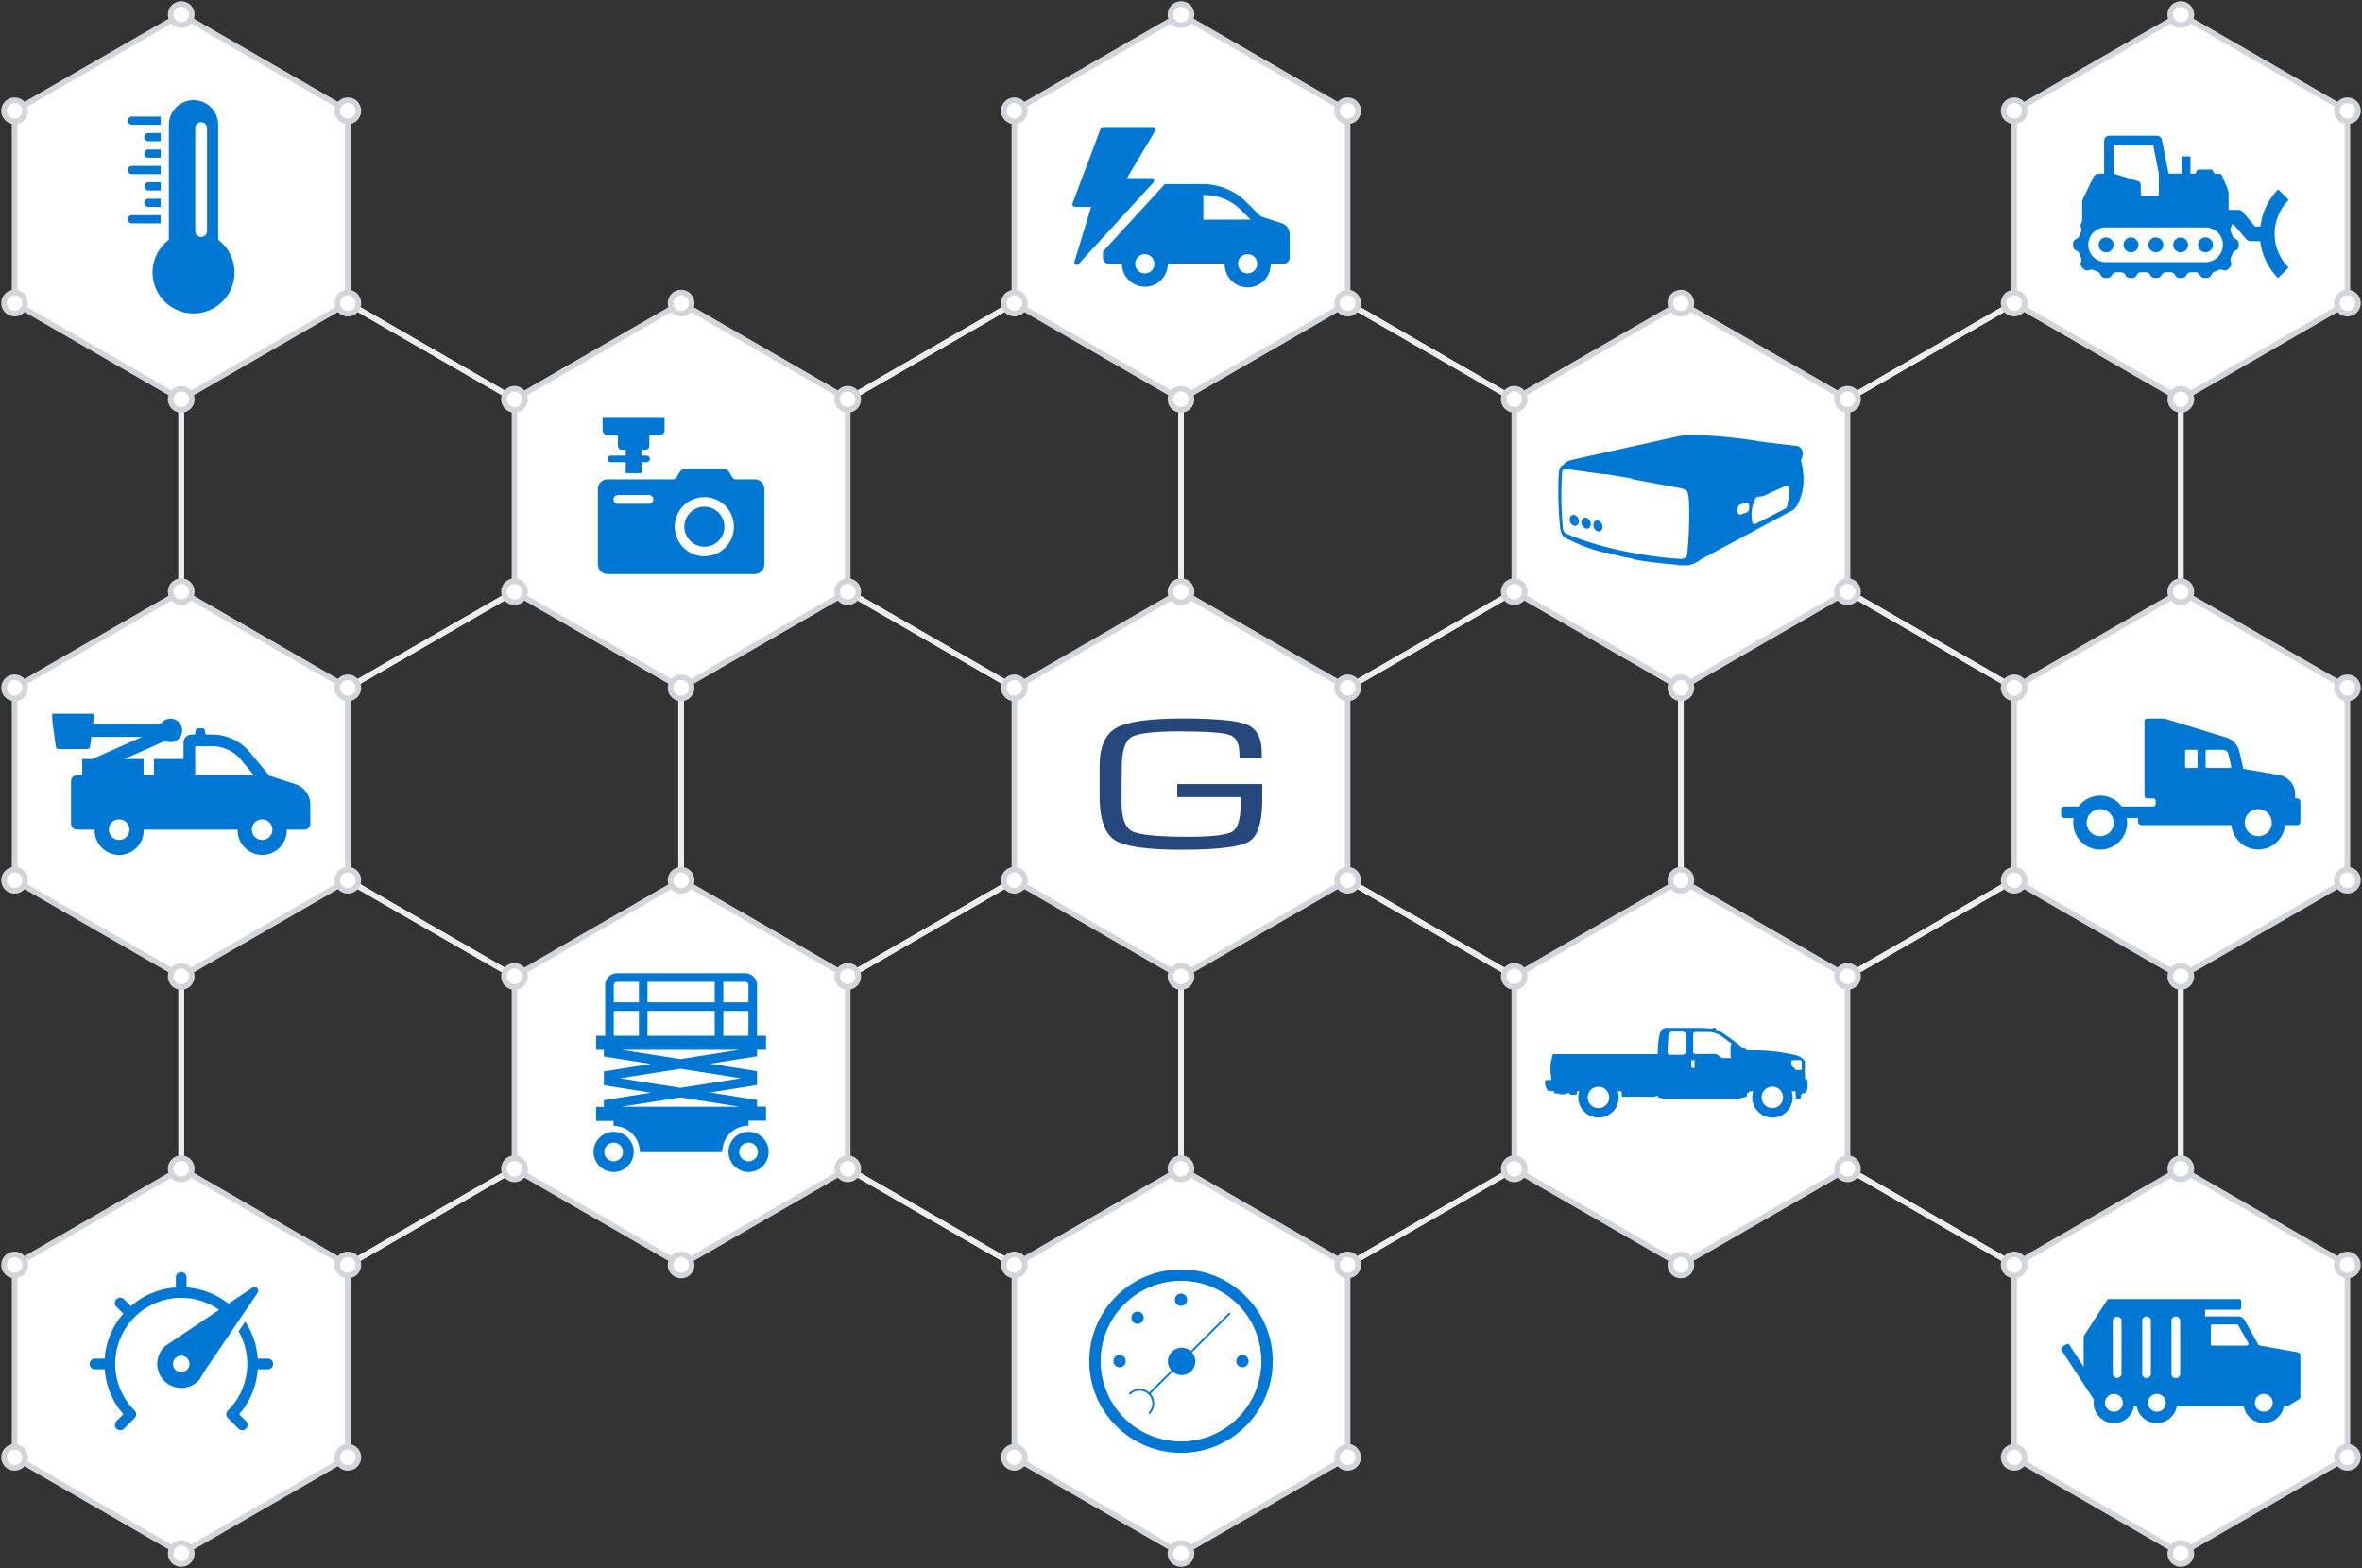 <svg id="Layer_1" data-name="Layer 1" xmlns="http://www.w3.org/2000/svg" viewBox="0 0 1268 842">
  <rect x="0" y="0" width="1268" height="842" fill="#333333" stroke="none"/>
  <g>
    <g>
      <line x1="634" y1="627.58" x2="634" y2="524.29" fill="none" stroke="#ebedf0" stroke-miterlimit="10" stroke-width="3"/>
      <line x1="455.09" y1="524.29" x2="544.55" y2="472.65" fill="none" stroke="#ebedf0" stroke-miterlimit="10" stroke-width="3"/>
      <line x1="544.55" y1="369.35" x2="455.09" y2="317.71" fill="none" stroke="#ebedf0" stroke-miterlimit="10" stroke-width="3"/>
      <line x1="634" y1="214.42" x2="634" y2="317.71" fill="none" stroke="#ebedf0" stroke-miterlimit="10" stroke-width="3"/>
      <line x1="723.45" y1="369.35" x2="812.91" y2="317.71" fill="none" stroke="#ebedf0" stroke-miterlimit="10" stroke-width="3"/>
      <line x1="812.91" y1="524.29" x2="723.45" y2="472.65" fill="none" stroke="#ebedf0" stroke-miterlimit="10" stroke-width="3"/>
      <line x1="365.64" y1="472.65" x2="365.64" y2="369.35" fill="none" stroke="#ebedf0" stroke-miterlimit="10" stroke-width="3"/>
      <line x1="186.73" y1="369.35" x2="276.19" y2="317.71" fill="none" stroke="#ebedf0" stroke-miterlimit="10" stroke-width="3"/>
      <line x1="276.19" y1="214.42" x2="186.73" y2="162.77" fill="none" stroke="#ebedf0" stroke-miterlimit="10" stroke-width="3"/>
      <line x1="455.09" y1="214.42" x2="544.55" y2="162.77" fill="none" stroke="#ebedf0" stroke-miterlimit="10" stroke-width="3"/>
      <line x1="544.55" y1="369.35" x2="455.09" y2="317.71" fill="none" stroke="#ebedf0" stroke-miterlimit="10" stroke-width="3"/>
      <line x1="634" y1="317.71" x2="634" y2="214.42" fill="none" stroke="#ebedf0" stroke-miterlimit="10" stroke-width="3"/>
      <line x1="455.09" y1="214.42" x2="544.55" y2="162.77" fill="none" stroke="#ebedf0" stroke-miterlimit="10" stroke-width="3"/>
      <line x1="812.91" y1="214.42" x2="723.45" y2="162.77" fill="none" stroke="#ebedf0" stroke-miterlimit="10" stroke-width="3"/>
      <line x1="902.36" y1="472.65" x2="902.36" y2="369.35" fill="none" stroke="#ebedf0" stroke-miterlimit="10" stroke-width="3"/>
      <line x1="723.45" y1="369.35" x2="812.91" y2="317.71" fill="none" stroke="#ebedf0" stroke-miterlimit="10" stroke-width="3"/>
      <line x1="812.91" y1="214.42" x2="723.45" y2="162.77" fill="none" stroke="#ebedf0" stroke-miterlimit="10" stroke-width="3"/>
      <line x1="991.81" y1="214.42" x2="1081.27" y2="162.77" fill="none" stroke="#ebedf0" stroke-miterlimit="10" stroke-width="3"/>
      <line x1="1081.27" y1="369.35" x2="991.81" y2="317.71" fill="none" stroke="#ebedf0" stroke-miterlimit="10" stroke-width="3"/>
      <line x1="97.28" y1="627.58" x2="97.28" y2="524.29" fill="none" stroke="#ebedf0" stroke-miterlimit="10" stroke-width="3"/>
      <line x1="97.28" y1="214.42" x2="97.28" y2="317.71" fill="none" stroke="#ebedf0" stroke-miterlimit="10" stroke-width="3"/>
      <line x1="186.73" y1="369.35" x2="276.19" y2="317.71" fill="none" stroke="#ebedf0" stroke-miterlimit="10" stroke-width="3"/>
      <line x1="276.19" y1="524.29" x2="186.73" y2="472.65" fill="none" stroke="#ebedf0" stroke-miterlimit="10" stroke-width="3"/>
      <line x1="186.73" y1="679.23" x2="276.19" y2="627.58" fill="none" stroke="#ebedf0" stroke-miterlimit="10" stroke-width="3"/>
      <line x1="276.19" y1="524.29" x2="186.73" y2="472.65" fill="none" stroke="#ebedf0" stroke-miterlimit="10" stroke-width="3"/>
      <line x1="365.64" y1="369.35" x2="365.64" y2="472.65" fill="none" stroke="#ebedf0" stroke-miterlimit="10" stroke-width="3"/>
      <line x1="455.09" y1="524.29" x2="544.55" y2="472.65" fill="none" stroke="#ebedf0" stroke-miterlimit="10" stroke-width="3"/>
      <line x1="544.55" y1="679.23" x2="455.09" y2="627.58" fill="none" stroke="#ebedf0" stroke-miterlimit="10" stroke-width="3"/>
      <line x1="544.55" y1="679.23" x2="455.09" y2="627.58" fill="none" stroke="#ebedf0" stroke-miterlimit="10" stroke-width="3"/>
      <line x1="634" y1="524.29" x2="634" y2="627.58" fill="none" stroke="#ebedf0" stroke-miterlimit="10" stroke-width="3"/>
      <line x1="723.45" y1="679.23" x2="812.91" y2="627.58" fill="none" stroke="#ebedf0" stroke-miterlimit="10" stroke-width="3"/>
      <line x1="723.45" y1="679.23" x2="812.91" y2="627.58" fill="none" stroke="#ebedf0" stroke-miterlimit="10" stroke-width="3"/>
      <line x1="812.91" y1="524.29" x2="723.45" y2="472.65" fill="none" stroke="#ebedf0" stroke-miterlimit="10" stroke-width="3"/>
      <line x1="902.36" y1="369.35" x2="902.36" y2="472.65" fill="none" stroke="#ebedf0" stroke-miterlimit="10" stroke-width="3"/>
      <line x1="991.81" y1="524.29" x2="1081.27" y2="472.65" fill="none" stroke="#ebedf0" stroke-miterlimit="10" stroke-width="3"/>
      <line x1="1081.27" y1="679.23" x2="991.81" y2="627.58" fill="none" stroke="#ebedf0" stroke-miterlimit="10" stroke-width="3"/>
      <line x1="1170.72" y1="627.58" x2="1170.72" y2="524.29" fill="none" stroke="#ebedf0" stroke-miterlimit="10" stroke-width="3"/>
      <line x1="991.81" y1="524.29" x2="1081.27" y2="472.65" fill="none" stroke="#ebedf0" stroke-miterlimit="10" stroke-width="3"/>
      <line x1="1081.27" y1="369.35" x2="991.81" y2="317.71" fill="none" stroke="#ebedf0" stroke-miterlimit="10" stroke-width="3"/>
      <line x1="1170.72" y1="214.42" x2="1170.72" y2="317.71" fill="none" stroke="#ebedf0" stroke-miterlimit="10" stroke-width="3"/>
      <line x1="1170.72" y1="317.71" x2="1170.72" y2="214.42" fill="none" stroke="#ebedf0" stroke-miterlimit="10" stroke-width="3"/>
      <line x1="991.81" y1="214.42" x2="1081.27" y2="162.77" fill="none" stroke="#ebedf0" stroke-miterlimit="10" stroke-width="3"/>
      <line x1="1081.27" y1="679.23" x2="991.81" y2="627.58" fill="none" stroke="#ebedf0" stroke-miterlimit="10" stroke-width="3"/>
      <line x1="1170.72" y1="524.29" x2="1170.72" y2="627.58" fill="none" stroke="#ebedf0" stroke-miterlimit="10" stroke-width="3"/>
      <line x1="97.28" y1="317.71" x2="97.28" y2="214.42" fill="none" stroke="#ebedf0" stroke-miterlimit="10" stroke-width="3"/>
      <line x1="276.19" y1="214.42" x2="186.73" y2="162.77" fill="none" stroke="#ebedf0" stroke-miterlimit="10" stroke-width="3"/>
      <line x1="97.28" y1="524.29" x2="97.28" y2="627.58" fill="none" stroke="#ebedf0" stroke-miterlimit="10" stroke-width="3"/>
      <line x1="186.73" y1="679.23" x2="276.19" y2="627.58" fill="none" stroke="#ebedf0" stroke-miterlimit="10" stroke-width="3"/>
    </g>
    <g>
      <polygon points="544.55 369.35 544.55 472.65 634 524.29 723.45 472.65 723.45 369.35 634 317.71 544.55 369.35" fill="#fff" stroke="#d1d6dd" stroke-miterlimit="10" stroke-width="3"/>
      <g>
        <circle cx="634" cy="317.71" r="5.68" fill="#fff" stroke="#d1d6dd" stroke-miterlimit="10" stroke-width="3"/>
        <circle cx="723.45" cy="369.35" r="5.68" fill="#fff" stroke="#d1d6dd" stroke-miterlimit="10" stroke-width="3"/>
        <circle cx="544.55" cy="369.35" r="5.68" fill="#fff" stroke="#d1d6dd" stroke-miterlimit="10" stroke-width="3"/>
        <circle cx="544.55" cy="472.65" r="5.68" fill="#fff" stroke="#d1d6dd" stroke-miterlimit="10" stroke-width="3"/>
        <circle cx="634" cy="524.29" r="5.68" fill="#fff" stroke="#d1d6dd" stroke-miterlimit="10" stroke-width="3"/>
        <circle cx="723.45" cy="472.65" r="5.68" fill="#fff" stroke="#d1d6dd" stroke-miterlimit="10" stroke-width="3"/>
      </g>
    </g>
    <g>
      <polygon points="276.19 214.42 276.19 317.71 365.64 369.35 455.09 317.71 455.09 214.42 365.64 162.77 276.19 214.42" fill="#fff" stroke="#d1d6dd" stroke-miterlimit="10" stroke-width="3"/>
      <g>
        <circle cx="365.64" cy="162.77" r="5.68" fill="#fff" stroke="#d1d6dd" stroke-miterlimit="10" stroke-width="3"/>
        <circle cx="455.09" cy="214.42" r="5.68" fill="#fff" stroke="#d1d6dd" stroke-miterlimit="10" stroke-width="3"/>
        <circle cx="276.19" cy="214.42" r="5.68" fill="#fff" stroke="#d1d6dd" stroke-miterlimit="10" stroke-width="3"/>
        <circle cx="276.19" cy="317.71" r="5.68" fill="#fff" stroke="#d1d6dd" stroke-miterlimit="10" stroke-width="3"/>
        <circle cx="365.64" cy="369.35" r="5.68" fill="#fff" stroke="#d1d6dd" stroke-miterlimit="10" stroke-width="3"/>
        <circle cx="455.09" cy="317.71" r="5.68" fill="#fff" stroke="#d1d6dd" stroke-miterlimit="10" stroke-width="3"/>
      </g>
    </g>
    <g>
      <polygon points="544.55 59.48 544.55 162.77 634 214.42 723.45 162.77 723.45 59.48 634 7.83 544.55 59.48" fill="#fff" stroke="#d1d6dd" stroke-miterlimit="10" stroke-width="3"/>
      <g>
        <circle cx="634" cy="7.83" r="5.68" fill="#fff" stroke="#d1d6dd" stroke-miterlimit="10" stroke-width="3"/>
        <circle cx="723.45" cy="59.48" r="5.68" fill="#fff" stroke="#d1d6dd" stroke-miterlimit="10" stroke-width="3"/>
        <circle cx="544.55" cy="59.48" r="5.68" fill="#fff" stroke="#d1d6dd" stroke-miterlimit="10" stroke-width="3"/>
        <circle cx="544.55" cy="162.77" r="5.68" fill="#fff" stroke="#d1d6dd" stroke-miterlimit="10" stroke-width="3"/>
        <circle cx="634" cy="214.42" r="5.68" fill="#fff" stroke="#d1d6dd" stroke-miterlimit="10" stroke-width="3"/>
        <circle cx="723.45" cy="162.77" r="5.68" fill="#fff" stroke="#d1d6dd" stroke-miterlimit="10" stroke-width="3"/>
      </g>
    </g>
    <g>
      <polygon points="812.91 214.42 812.91 317.71 902.36 369.35 991.81 317.71 991.81 214.42 902.36 162.77 812.91 214.42" fill="#fff" stroke="#d1d6dd" stroke-miterlimit="10" stroke-width="3"/>
      <g>
        <circle cx="902.36" cy="162.77" r="5.68" fill="#fff" stroke="#d1d6dd" stroke-miterlimit="10" stroke-width="3"/>
        <circle cx="991.81" cy="214.42" r="5.68" fill="#fff" stroke="#d1d6dd" stroke-miterlimit="10" stroke-width="3"/>
        <circle cx="812.91" cy="214.42" r="5.68" fill="#fff" stroke="#d1d6dd" stroke-miterlimit="10" stroke-width="3"/>
        <circle cx="812.91" cy="317.71" r="5.68" fill="#fff" stroke="#d1d6dd" stroke-miterlimit="10" stroke-width="3"/>
        <circle cx="902.36" cy="369.35" r="5.68" fill="#fff" stroke="#d1d6dd" stroke-miterlimit="10" stroke-width="3"/>
        <circle cx="991.81" cy="317.71" r="5.68" fill="#fff" stroke="#d1d6dd" stroke-miterlimit="10" stroke-width="3"/>
      </g>
    </g>
    <g>
      <polygon points="7.83 369.35 7.83 472.65 97.28 524.29 186.73 472.65 186.73 369.35 97.28 317.71 7.83 369.35" fill="#fff" stroke="#d1d6dd" stroke-miterlimit="10" stroke-width="3"/>
      <g>
        <circle cx="97.28" cy="317.71" r="5.68" fill="#fff" stroke="#d1d6dd" stroke-miterlimit="10" stroke-width="3"/>
        <circle cx="186.73" cy="369.35" r="5.68" fill="#fff" stroke="#d1d6dd" stroke-miterlimit="10" stroke-width="3"/>
        <circle cx="7.83" cy="369.35" r="5.68" fill="#fff" stroke="#d1d6dd" stroke-miterlimit="10" stroke-width="3"/>
        <circle cx="7.83" cy="472.65" r="5.68" fill="#fff" stroke="#d1d6dd" stroke-miterlimit="10" stroke-width="3"/>
        <circle cx="97.28" cy="524.29" r="5.68" fill="#fff" stroke="#d1d6dd" stroke-miterlimit="10" stroke-width="3"/>
        <circle cx="186.73" cy="472.65" r="5.68" fill="#fff" stroke="#d1d6dd" stroke-miterlimit="10" stroke-width="3"/>
      </g>
    </g>
    <g>
      <polygon points="276.19 524.29 276.19 627.58 365.64 679.23 455.09 627.58 455.09 524.29 365.64 472.65 276.19 524.29" fill="#fff" stroke="#d1d6dd" stroke-miterlimit="10" stroke-width="3"/>
      <g>
        <circle cx="365.64" cy="472.65" r="5.68" fill="#fff" stroke="#d1d6dd" stroke-miterlimit="10" stroke-width="3"/>
        <circle cx="455.09" cy="524.29" r="5.68" fill="#fff" stroke="#d1d6dd" stroke-miterlimit="10" stroke-width="3"/>
        <circle cx="276.19" cy="524.29" r="5.68" fill="#fff" stroke="#d1d6dd" stroke-miterlimit="10" stroke-width="3"/>
        <circle cx="276.19" cy="627.58" r="5.68" fill="#fff" stroke="#d1d6dd" stroke-miterlimit="10" stroke-width="3"/>
        <circle cx="365.64" cy="679.23" r="5.68" fill="#fff" stroke="#d1d6dd" stroke-miterlimit="10" stroke-width="3"/>
        <circle cx="455.09" cy="627.58" r="5.68" fill="#fff" stroke="#d1d6dd" stroke-miterlimit="10" stroke-width="3"/>
      </g>
    </g>
    <g>
      <polygon points="544.55 679.23 544.55 782.52 634 834.17 723.45 782.52 723.45 679.23 634 627.58 544.55 679.23" fill="#fff" stroke="#d1d6dd" stroke-miterlimit="10" stroke-width="3"/>
      <g>
        <circle cx="634" cy="627.58" r="5.68" fill="#fff" stroke="#d1d6dd" stroke-miterlimit="10" stroke-width="3"/>
        <circle cx="723.45" cy="679.23" r="5.68" fill="#fff" stroke="#d1d6dd" stroke-miterlimit="10" stroke-width="3"/>
        <circle cx="544.55" cy="679.23" r="5.68" fill="#fff" stroke="#d1d6dd" stroke-miterlimit="10" stroke-width="3"/>
        <circle cx="544.55" cy="782.52" r="5.68" fill="#fff" stroke="#d1d6dd" stroke-miterlimit="10" stroke-width="3"/>
        <circle cx="634" cy="834.17" r="5.68" fill="#fff" stroke="#d1d6dd" stroke-miterlimit="10" stroke-width="3"/>
        <circle cx="723.45" cy="782.52" r="5.68" fill="#fff" stroke="#d1d6dd" stroke-miterlimit="10" stroke-width="3"/>
      </g>
    </g>
    <g>
      <polygon points="812.91 524.29 812.91 627.58 902.36 679.23 991.81 627.58 991.81 524.29 902.36 472.65 812.91 524.29" fill="#fff" stroke="#d1d6dd" stroke-miterlimit="10" stroke-width="3"/>
      <g>
        <circle cx="902.36" cy="472.65" r="5.68" fill="#fff" stroke="#d1d6dd" stroke-miterlimit="10" stroke-width="3"/>
        <circle cx="991.81" cy="524.29" r="5.68" fill="#fff" stroke="#d1d6dd" stroke-miterlimit="10" stroke-width="3"/>
        <circle cx="812.91" cy="524.29" r="5.68" fill="#fff" stroke="#d1d6dd" stroke-miterlimit="10" stroke-width="3"/>
        <circle cx="812.91" cy="627.58" r="5.68" fill="#fff" stroke="#d1d6dd" stroke-miterlimit="10" stroke-width="3"/>
        <circle cx="902.36" cy="679.23" r="5.68" fill="#fff" stroke="#d1d6dd" stroke-miterlimit="10" stroke-width="3"/>
        <circle cx="991.81" cy="627.58" r="5.68" fill="#fff" stroke="#d1d6dd" stroke-miterlimit="10" stroke-width="3"/>
      </g>
    </g>
    <g>
      <polygon points="1081.27 369.35 1081.27 472.65 1170.72 524.29 1260.17 472.65 1260.17 369.35 1170.72 317.71 1081.27 369.35" fill="#fff" stroke="#d1d6dd" stroke-miterlimit="10" stroke-width="3"/>
      <g>
        <circle cx="1170.72" cy="317.71" r="5.68" fill="#fff" stroke="#d1d6dd" stroke-miterlimit="10" stroke-width="3"/>
        <circle cx="1260.17" cy="369.35" r="5.68" fill="#fff" stroke="#d1d6dd" stroke-miterlimit="10" stroke-width="3"/>
        <circle cx="1081.27" cy="369.35" r="5.68" fill="#fff" stroke="#d1d6dd" stroke-miterlimit="10" stroke-width="3"/>
        <circle cx="1081.27" cy="472.65" r="5.68" fill="#fff" stroke="#d1d6dd" stroke-miterlimit="10" stroke-width="3"/>
        <circle cx="1170.72" cy="524.29" r="5.68" fill="#fff" stroke="#d1d6dd" stroke-miterlimit="10" stroke-width="3"/>
        <circle cx="1260.17" cy="472.65" r="5.68" fill="#fff" stroke="#d1d6dd" stroke-miterlimit="10" stroke-width="3"/>
      </g>
    </g>
    <g>
      <polygon points="1081.27 59.48 1081.27 162.77 1170.72 214.42 1260.17 162.77 1260.17 59.48 1170.72 7.83 1081.27 59.48" fill="#fff" stroke="#d1d6dd" stroke-miterlimit="10" stroke-width="3"/>
      <g>
        <circle cx="1170.72" cy="7.83" r="5.68" fill="#fff" stroke="#d1d6dd" stroke-miterlimit="10" stroke-width="3"/>
        <circle cx="1260.17" cy="59.48" r="5.68" fill="#fff" stroke="#d1d6dd" stroke-miterlimit="10" stroke-width="3"/>
        <circle cx="1081.27" cy="59.48" r="5.68" fill="#fff" stroke="#d1d6dd" stroke-miterlimit="10" stroke-width="3"/>
        <circle cx="1081.27" cy="162.77" r="5.68" fill="#fff" stroke="#d1d6dd" stroke-miterlimit="10" stroke-width="3"/>
        <circle cx="1170.72" cy="214.42" r="5.68" fill="#fff" stroke="#d1d6dd" stroke-miterlimit="10" stroke-width="3"/>
        <circle cx="1260.17" cy="162.77" r="5.68" fill="#fff" stroke="#d1d6dd" stroke-miterlimit="10" stroke-width="3"/>
      </g>
    </g>
    <g>
      <polygon points="1081.27 679.23 1081.27 782.52 1170.72 834.17 1260.17 782.52 1260.17 679.23 1170.72 627.58 1081.27 679.23" fill="#fff" stroke="#d1d6dd" stroke-miterlimit="10" stroke-width="3"/>
      <g>
        <circle cx="1170.72" cy="627.58" r="5.68" fill="#fff" stroke="#d1d6dd" stroke-miterlimit="10" stroke-width="3"/>
        <circle cx="1260.17" cy="679.23" r="5.68" fill="#fff" stroke="#d1d6dd" stroke-miterlimit="10" stroke-width="3"/>
        <circle cx="1081.27" cy="679.23" r="5.68" fill="#fff" stroke="#d1d6dd" stroke-miterlimit="10" stroke-width="3"/>
        <circle cx="1081.27" cy="782.52" r="5.68" fill="#fff" stroke="#d1d6dd" stroke-miterlimit="10" stroke-width="3"/>
        <circle cx="1170.72" cy="834.17" r="5.68" fill="#fff" stroke="#d1d6dd" stroke-miterlimit="10" stroke-width="3"/>
        <circle cx="1260.17" cy="782.52" r="5.68" fill="#fff" stroke="#d1d6dd" stroke-miterlimit="10" stroke-width="3"/>
      </g>
    </g>
    <g>
      <polygon points="7.83 59.48 7.83 162.77 97.28 214.42 186.73 162.77 186.73 59.48 97.28 7.83 7.83 59.48" fill="#fff" stroke="#d1d6dd" stroke-miterlimit="10" stroke-width="3"/>
      <g>
        <circle cx="97.28" cy="7.83" r="5.68" fill="#fff" stroke="#d1d6dd" stroke-miterlimit="10" stroke-width="3"/>
        <circle cx="186.73" cy="59.48" r="5.68" fill="#fff" stroke="#d1d6dd" stroke-miterlimit="10" stroke-width="3"/>
        <circle cx="7.83" cy="59.48" r="5.68" fill="#fff" stroke="#d1d6dd" stroke-miterlimit="10" stroke-width="3"/>
        <circle cx="7.83" cy="162.77" r="5.68" fill="#fff" stroke="#d1d6dd" stroke-miterlimit="10" stroke-width="3"/>
        <circle cx="97.28" cy="214.42" r="5.68" fill="#fff" stroke="#d1d6dd" stroke-miterlimit="10" stroke-width="3"/>
        <circle cx="186.73" cy="162.77" r="5.68" fill="#fff" stroke="#d1d6dd" stroke-miterlimit="10" stroke-width="3"/>
      </g>
    </g>
    <g>
      <polygon points="7.83 679.23 7.83 782.52 97.28 834.17 186.73 782.52 186.73 679.23 97.28 627.58 7.83 679.23" fill="#fff" stroke="#d1d6dd" stroke-miterlimit="10" stroke-width="3"/>
      <g>
        <circle cx="97.28" cy="627.58" r="5.68" fill="#fff" stroke="#d1d6dd" stroke-miterlimit="10" stroke-width="3"/>
        <circle cx="186.73" cy="679.23" r="5.68" fill="#fff" stroke="#d1d6dd" stroke-miterlimit="10" stroke-width="3"/>
        <circle cx="7.83" cy="679.23" r="5.68" fill="#fff" stroke="#d1d6dd" stroke-miterlimit="10" stroke-width="3"/>
        <circle cx="7.83" cy="782.52" r="5.68" fill="#fff" stroke="#d1d6dd" stroke-miterlimit="10" stroke-width="3"/>
        <circle cx="97.28" cy="834.17" r="5.68" fill="#fff" stroke="#d1d6dd" stroke-miterlimit="10" stroke-width="3"/>
        <circle cx="186.73" cy="782.52" r="5.68" fill="#fff" stroke="#d1d6dd" stroke-miterlimit="10" stroke-width="3"/>
      </g>
    </g>
    <path d="M632,421v7h34v4h0v.25h0c0,7.67-1.53,12.49-4.4,14.28s-10.82,2.79-23.41,2.79c-16.48,0-26.71-1-30.48-3s-5.6-7.19-5.6-15.69v-9.79l.12-9.15c0-8.39,1.7-13.71,5-15.79s12-3.18,25.66-3.18c14.66,0,24,.67,27.47,2s5,4.8,5,10.29v1.82h12V404c0-7.65-2.66-12.69-7.91-14.89s-16.78-3.31-34.59-3.31-29.74,1.7-35.62,5.05-8.94,10.26-8.94,20.44v16.19c0,12.13,2.72,20,8,23.52s17.34,5.26,35.82,5.26c19.56,0,31.83-1.49,36.48-4.44s6.74-9.81,7-20.86h0V421Z" fill="#25477b"/>
    <path d="M680.63,145.91a6.61,6.61,0,1,0,6.55,6.61A6.58,6.58,0,0,0,680.63,145.91Z" fill="none"/>
    <path d="M676.21,115.71a35.3,35.3,0,0,0-25-10.45h-1.13v16.89h32.45Z" fill="none"/>
    <path d="M609.87,145.91a6.61,6.61,0,1,0,6.56,6.61A6.59,6.59,0,0,0,609.87,145.91Z" fill="none"/>
    <g>
      <g>
        <path d="M122.34,757.44v0a35.36,35.36,0,0,0,5.76-42.56l3.53-5.21a40.87,40.87,0,0,1,6.75,19.85h5.21a2.88,2.88,0,1,1,0,5.75h-5.21a40.94,40.94,0,0,1-10,24.13l3.69,3.7a2.87,2.87,0,1,1-4.06,4.07l-3.7-3.7-2-2-.07-.08a2.88,2.88,0,0,1,.07-4Z" fill="#0078d3"/>
        <path d="M48.1,732.37A2.88,2.88,0,0,0,51,735.25h5.22a40.94,40.94,0,0,0,10,24.13l-3.7,3.7a2.89,2.89,0,0,0,0,4.07h0a2.89,2.89,0,0,0,4.07,0l3.7-3.7,1.94-2,.08-.08a2.87,2.87,0,0,0-.08-4l0,0a35.43,35.43,0,0,1,42.43-55.93,33.37,33.37,0,0,1,3,1.87h0L90,721.88a8.3,8.3,0,0,0-1.81,1.37l-.23.24a12.89,12.89,0,0,0,0,17.76l.23.24.24.23a12.89,12.89,0,0,0,17.76,0l.24-.23h0a7.87,7.87,0,0,0,1.35-1.79l1.69-3,28.84-42.52a2,2,0,0,0-2.77-2.77L122.67,700c-.89-.7-1.81-1.36-2.76-2a40.92,40.92,0,0,0-19.76-6.69v-5.21a2.88,2.88,0,1,0-5.75,0v5.21a40.94,40.94,0,0,0-24.13,10l-3.7-3.69a2.87,2.87,0,0,0-4.07,4.06l3.7,3.7a41,41,0,0,0-10,24.14H51A2.87,2.87,0,0,0,48.1,732.37Zm52.3,3.12a4.41,4.41,0,1,1,0-6.24A4.4,4.4,0,0,1,100.4,735.49Z" fill="#0078d3"/>
      </g>
      <path d="M1233.12,428.72h-1v-2.33a10.33,10.33,0,0,0-8.55-10.18l-19.28-3.37-2.11-9.22a10.32,10.32,0,0,0-7-7.57l-31.74-9.76a10.39,10.39,0,0,0-3-.45h-7.81a1.4,1.4,0,0,0-1.4,1.39v40.1a1.4,1.4,0,0,0,1.4,1.39h3.24a1.4,1.4,0,0,1,1.4,1.4v1.52a1.4,1.4,0,0,1-1.4,1.4H1139a14.42,14.42,0,0,0-23.13,0h-7.56a1.82,1.82,0,0,0-1.82,1.83v2.53a1.82,1.82,0,0,0,1.82,1.83h4.89a14.46,14.46,0,1,0,28.48,0h6.08v2a1.83,1.83,0,0,0,1.83,1.83h48.32a14.46,14.46,0,0,0,28.79,0h6.41a1.82,1.82,0,0,0,1.82-1.83V430.55A1.82,1.82,0,0,0,1233.12,428.72ZM1127.45,449a7.26,7.26,0,1,1,7.26-7.26A7.26,7.26,0,0,1,1127.45,449Zm52.25-37.36a.74.74,0,0,1-.73.74h-5.2a.74.74,0,0,1-.74-.74v-8.3a.74.74,0,0,1,.74-.74h5.2a.74.74,0,0,1,.73.74Zm17.33.74h-12.25a.74.74,0,0,1-.74-.74v-8.3a.74.74,0,0,1,.74-.74h8.51a3,3,0,0,1,3,2.37l1.49,6.51A.73.73,0,0,1,1197,412.34ZM1212.31,449a7.26,7.26,0,1,1,7.26-7.26A7.26,7.26,0,0,1,1212.31,449Z" fill="#0078d3"/>
      <path d="M1233.49,726.13l-20.18-3.6a1.5,1.5,0,0,1-1.07-.74l-7.31-13a3.76,3.76,0,0,0-3.29-1.92h-17.88v-3.61h18.33a1.07,1.07,0,0,0,1.07-1.07v-3.58a1.07,1.07,0,0,0-1.07-1.07h-70a1,1,0,0,0-.89.49L1119,716.81a2.16,2.16,0,0,0-.43,1.3v15.78L1111,722.25a1.29,1.29,0,0,0-1.77-.38l-2.14,1.39a1.28,1.28,0,0,0-.38,1.77l17.37,26.55a10.39,10.39,0,0,0-.13,1.68,10.92,10.92,0,0,0,8.13,10.56l0,0a10.95,10.95,0,0,0,13.54-8.76h1.43a10.93,10.93,0,0,0,21.55,0h35.92a10.93,10.93,0,0,0,21.55,0h1.66a1.47,1.47,0,0,0,.74-.2l5.62-3.43a1.77,1.77,0,0,0,.84-1.51V727.87A1.76,1.76,0,0,0,1233.49,726.13Zm-99.26-16.91a2.34,2.34,0,0,1,4.67,0V737.7a2.34,2.34,0,0,1-4.67,0Zm5,45.86a4.77,4.77,0,1,1,.36-1.82A4.77,4.77,0,0,1,1139.26,755.08ZM1150,737.7V709.22a2.33,2.33,0,1,1,4.66,0V737.7a2.33,2.33,0,0,1-4.66,0Zm12.29,17.38a4.77,4.77,0,1,1,.36-1.82A4.78,4.78,0,0,1,1162.25,755.08Zm8.1-17.38a2.33,2.33,0,0,1-4.66,0V709.22a2.33,2.33,0,1,1,4.66,0ZM1206,722.53h-18.33a.81.81,0,0,1-.81-.81V712a.81.81,0,0,1,.81-.81h13.08a1,1,0,0,1,.9.52l5.26,9.33A1,1,0,0,1,1206,722.53Zm13.71,32.55a4.77,4.77,0,1,1,.36-1.82A4.78,4.78,0,0,1,1219.72,755.08Z" fill="#0078d3"/>
      <g>
        <path d="M388.89,282.82a10.75,10.75,0,1,1-10.75-10.75A10.76,10.76,0,0,1,388.89,282.82Z" fill="#0078d3"/>
        <path d="M405.06,257.37H395a2.13,2.13,0,0,1-1.8-1l-1.71-2.82a4.23,4.23,0,0,0-3.6-2H368.44a4.23,4.23,0,0,0-3.6,2l-1.71,2.82a2.14,2.14,0,0,1-1.8,1H326.22a5.27,5.27,0,0,0-5.27,5.27V303a5.27,5.27,0,0,0,5.27,5.27h78.84a5.27,5.27,0,0,0,5.27-5.27V262.64A5.27,5.27,0,0,0,405.06,257.37Zm-56.68,13.15H331.74a2.36,2.36,0,0,1,0-4.72h16.64a2.36,2.36,0,0,1,0,4.72Zm29.76,28.17A15.88,15.88,0,1,1,394,282.82,15.89,15.89,0,0,1,378.14,298.69Z" fill="#0078d3"/>
        <path d="M326.51,233.81h5.21v5.59a2.11,2.11,0,0,0,2.11,2.11h2.08v3.14h-8.17a1.76,1.76,0,0,0,0,3.51h8.17v5.93h8.48v-5.93h2.85a1.76,1.76,0,0,0,0-3.51h-2.85v-3.14h2.07a2.1,2.1,0,0,0,2.11-2.11v-5.59h5.21a3,3,0,0,0,3-3v-6.91H323.48v6.91A3,3,0,0,0,326.51,233.81Z" fill="#0078d3"/>
      </g>
      <g>
        <path d="M619.32,68.19H592.68a2.13,2.13,0,0,0-2,1.38l-14.9,39.61a1.39,1.39,0,0,0,1.3,1.88h8.69l-9,29.52a1.29,1.29,0,0,0,2.19,1.25L619.19,98a1.4,1.4,0,0,0-1-2.34H605L620.3,69.91A1.14,1.14,0,0,0,619.32,68.19Z" fill="#0078d3"/>
        <path d="M688.1,119.87,678,116.61a5.8,5.8,0,0,1-2.31-1.43l-6.35-6.42a33.16,33.16,0,0,0-23.6-9.89H625.31l-33.22,36.19v3.37a3.19,3.19,0,0,0,3.18,3.2h7a12.33,12.33,0,1,0,24.66,0h30.54a12.34,12.34,0,1,0,24.67,0h7a3.19,3.19,0,0,0,3.18-3.2V125.68A6.1,6.1,0,0,0,688.1,119.87Zm-73.5,26.92a5.16,5.16,0,1,1,5.12-5.16A5.14,5.14,0,0,1,614.6,146.79ZM646,117.94V104.76h.88a27.55,27.55,0,0,1,19.47,8.15l5,5Zm23.79,28.85a5.16,5.16,0,1,1,5.12-5.16A5.14,5.14,0,0,1,669.8,146.79Z" fill="#0078d3"/>
      </g>
      <path d="M966.77,247.21a8.06,8.06,0,0,0,1-3.88,3.89,3.89,0,0,0-3-3.86l-18.06-2.13a262.19,262.19,0,0,0-35.2-3.73,41.73,41.73,0,0,0-12.25,1l-.26.06L843.47,247c-3.25.9-3.94,2.35-3.94,2.35-2,1.35-2.45,1.48-2.8,6a191.28,191.28,0,0,0,.81,28.17c.28,2.22,1,4.38,3.27,5.55a95.61,95.61,0,0,0,19.25,7.41,7.53,7.53,0,0,0,1.77.22,7.5,7.5,0,0,1,2.25.35,73.31,73.31,0,0,0,11.67,2.72,1.8,1.8,0,0,1,.8.32,1.51,1.51,0,0,0,.73.32,226.21,226.21,0,0,0,23,2.79.63.63,0,0,1,.4.17.63.63,0,0,0,.45.18h4.64a4.18,4.18,0,0,0,.61-.05,13.52,13.52,0,0,0,6.26-2.88l50.13-26.89c3.28-2.57,5.44-10.73,5.44-15.37C968.22,251.17,966.77,247.21,966.77,247.21Zm-61,50.31a3,3,0,0,1-3,2.56c-2.72.21-36.13-2.43-61.64-13.41-1.48-.66-2-1.64-2.16-3.49a181.42,181.42,0,0,1-.69-22.13c.07-4.08.22-6.42.29-7.43a1.9,1.9,0,0,1,1.33-1.68,2.91,2.91,0,0,1,1-.11h.13l19.75,2.82a.82.82,0,0,0,.35,0l.34-.09a.88.88,0,0,1,.36,0l13.66,2.27a.89.89,0,0,1,.49.27.91.91,0,0,0,.47.26l25.81,4.8h.06a11.66,11.66,0,0,1,2.38.91,2.89,2.89,0,0,1,1.44,1.93,42.46,42.46,0,0,1,.64,7.56A211.67,211.67,0,0,1,905.77,297.52Zm31.87-22.37-.11.05-2.79,1a1.45,1.45,0,0,1-1.79-.68,3.54,3.54,0,0,1-.33-1.62,3.39,3.39,0,0,1,1.43-3l3.1-1a1.46,1.46,0,0,1,.9,0c.44.17.93.61.93,1.77C939,273.44,939.09,274.47,937.64,275.15Zm22.82-12.42-.17.24a1,1,0,0,0-.17.68,17.49,17.49,0,0,1,.12,3.38,11.69,11.69,0,0,1-.75,3.41.37.37,0,0,0,.1.41.35.35,0,0,1,.09.44,9.36,9.36,0,0,1-.82,1.44,1,1,0,0,1-.4.35l-16.1,8.24a1.09,1.09,0,0,1-1.56-.69,18.3,18.3,0,0,1,1.84-13.3,1.1,1.1,0,0,1,.87-.58l1.79-.17a5.93,5.93,0,0,0,1.9-.5l11.7-5.35a1.1,1.1,0,0,1,1.53.76c.05.21.1.44.15.68A.78.78,0,0,1,960.46,262.73ZM847.6,280c-.05,1.59-1.18,2.62-2.54,2.3a3.51,3.51,0,0,1-2.38-3.48c0-1.59,1.18-2.62,2.54-2.3A3.52,3.52,0,0,1,847.6,280Zm6.35,1.52c-.05,1.59-1.18,2.62-2.54,2.3A3.51,3.51,0,0,1,849,280.3c0-1.6,1.18-2.62,2.54-2.3A3.52,3.52,0,0,1,854,281.48ZM860.3,283c0,1.59-1.18,2.62-2.54,2.3a3.51,3.51,0,0,1-2.38-3.48c0-1.6,1.18-2.63,2.53-2.3A3.52,3.52,0,0,1,860.3,283Z" fill="#0078d3"/>
      <g>
        <path d="M401.85,604.44v-2.69h9.4V594.2H406.4v-3.59l-25.28-4,25.28-4v-7.42l-25.28-4,25.28-4V563.7h4.85v-7.55H406.4V529a6.42,6.42,0,0,0-6.41-6.41h-68.7a6.42,6.42,0,0,0-6.41,6.41v27.17H320v7.55h4.17v3.59l25.28,4-25.28,4v7.42l25.28,4-25.28,4v3.59H320v7.55h9.4v2.69a14.08,14.08,0,0,1,14.08,14.08h44.26A14.08,14.08,0,0,1,401.85,604.44ZM388.31,527.2H400a1.79,1.79,0,0,1,1.79,1.78v9.23H388.31Zm0,15.63h13.47v13.32H388.31ZM347.59,527.2h36.1v11h-36.1Zm0,15.63h36.1v13.32h-36.1ZM329.5,529a1.79,1.79,0,0,1,1.79-1.78H343v11H329.5Zm0,13.85H343v13.32H329.5Zm4.07,20.87H397l-31.73,5ZM332.84,579l32.46-5.1,32.47,5.1-32.47,5.11Zm32.46,10.27,31.73,5H333.58Z" fill="#0078d3"/>
        <path d="M329.43,607.74a10.78,10.78,0,1,0,10.78,10.78A10.78,10.78,0,0,0,329.43,607.74Zm0,15.82a5,5,0,1,1,5-5A5,5,0,0,1,329.43,623.56Z" fill="#0078d3"/>
        <path d="M401.85,607.74a10.78,10.78,0,1,0,10.79,10.78A10.78,10.78,0,0,0,401.85,607.74Zm0,15.82a5,5,0,1,1,5-5A5,5,0,0,1,401.85,623.56Z" fill="#0078d3"/>
      </g>
      <path d="M158.65,421.11l-14.1-4.6L134.19,404a26.31,26.31,0,0,0-20.25-9.56h-3.53l-.49-2.43a1.18,1.18,0,0,0-1.15-.94h-2.52a1.18,1.18,0,0,0-1.15.94l-.49,2.43h-1.73a4.38,4.38,0,0,0-4.36,4.41v8.74H82.63v8.67H77.07v-8.67H66.78l21.89-9.76a6.29,6.29,0,1,0-2.39-9.11H50a52.8,52.8,0,0,0,.29-5.48H28a51.65,51.65,0,0,0,.53,7.45L30,401a1.41,1.41,0,0,0,1.39,1.21H46.92A1.41,1.41,0,0,0,48.31,401l.76-5.3H76.22L49.6,407.58H44.14v8.67H41.31a3.19,3.19,0,0,0-3.17,3.2v22.86a3.18,3.18,0,0,0,3.17,3.19h9.48a13.18,13.18,0,1,0,26.35,0h50.45a13.18,13.18,0,1,0,26.35,0h9.48a3.18,3.18,0,0,0,3.17-3.19v-10.2A11.55,11.55,0,0,0,158.65,421.11ZM64,451a5.51,5.51,0,1,1,5.46-5.51A5.49,5.49,0,0,1,64,451Zm49.26-34.76h-8.47V400.72h9.18A20,20,0,0,1,129.4,408l6.81,8.23ZM140.77,451a5.51,5.51,0,1,1,5.46-5.51A5.49,5.49,0,0,1,140.77,451Z" fill="#0078d3"/>
      <g>
        <path d="M117.12,128.76V67a13.23,13.23,0,0,0-26.46,0v61.74a22,22,0,1,0,26.46,0Zm-6-4.66a3.15,3.15,0,1,1-6.3,0V68.77a3.15,3.15,0,0,1,6.3,0Z" fill="#0078d3"/>
        <path d="M70.82,67H86.25v-4.4H70.82a2.2,2.2,0,1,0,0,4.4Z" fill="#0078d3"/>
        <path d="M86.25,71.43H79.64a2.2,2.2,0,0,0-2.2,2.21h0a2.2,2.2,0,0,0,2.2,2.21h6.61Z" fill="#0078d3"/>
        <path d="M77.44,82.46a2.19,2.19,0,0,0,2.2,2.2h6.61v-4.4H79.64A2.19,2.19,0,0,0,77.44,82.46Z" fill="#0078d3"/>
        <path d="M70.82,93.48H86.25V89.07H70.82a2.21,2.21,0,0,0-2.2,2.2h0A2.2,2.2,0,0,0,70.82,93.48Z" fill="#0078d3"/>
        <path d="M86.25,97.89H79.64a2.21,2.21,0,0,0,0,4.41h6.61Z" fill="#0078d3"/>
        <path d="M77.44,108.92a2.2,2.2,0,0,0,2.2,2.2h6.61v-4.41H79.64A2.2,2.2,0,0,0,77.44,108.92Z" fill="#0078d3"/>
        <path d="M86.25,115.54H70.82a2.2,2.2,0,1,0,0,4.4H86.25Z" fill="#0078d3"/>
      </g>
    </g>
    <g>
      <circle cx="634" cy="730.88" r="49.25" fill="#0078d3"/>
      <circle cx="634" cy="730.88" r="43.39" fill="#fff" stroke="#25477b" stroke-linecap="round" stroke-linejoin="round" stroke-width="0.5"/>
      <circle cx="634" cy="730.88" r="43.39" fill="#fff" stroke="#0078d3" stroke-linecap="round" stroke-linejoin="round" stroke-width="0.5"/>
      <path d="M606.61,748.3a7.38,7.38,0,0,1,10.44,10.43" fill="#fff" stroke="#0078d3" stroke-linecap="round" stroke-linejoin="round"/>
      <line x1="617.05" y1="748.3" x2="659.94" y2="705.4" fill="#fff" stroke="#0078d3" stroke-linecap="round" stroke-linejoin="round"/>
      <circle cx="634.33" cy="731.01" r="7.38" fill="#0078d3"/>
      <circle cx="601.02" cy="730.88" r="3.3" fill="#0078d3"/>
      <circle cx="666.98" cy="730.88" r="3.3" fill="#0078d3"/>
      <circle cx="634" cy="697.9" r="3.3" fill="#0078d3"/>
      <circle cx="610.68" cy="707.56" r="3.3" fill="#0078d3"/>
    </g>
    <path d="M831.31,585.85a.24.24,0,0,0,.14,0H834a.22.22,0,0,1,.22.24,1.22,1.22,0,0,0,.31,1,.22.22,0,0,0,.15.06h1.92a.21.21,0,0,1,.17.08l.26.29a.23.23,0,0,0,.17.07h3.09a.2.2,0,0,0,.11,0l1-.58.12,0h.79a.23.23,0,0,1,.21.14,1.28,1.28,0,0,0,1.31.72h1.91a.78.78,0,0,0,.77-.77V586h1.29a10.72,10.72,0,0,0-.51,3.28,10.84,10.84,0,1,0,21.68,0,10.72,10.72,0,0,0-.5-3.28h2c.09.81.13,1.6.14,2.35a.6.6,0,0,0,.16.41.62.62,0,0,0,.41.16h17.25a.2.2,0,0,0,.15-.06l.34-.34a.23.23,0,0,1,.16-.06h.79a.22.22,0,0,1,.23.22V589a.22.22,0,0,0,.16.22l3,.83h40l4.42-1.24a.23.23,0,0,0,.17-.22v-1.5a.22.22,0,0,1,.22-.23h.46a.23.23,0,0,0,.16-.06l.41-.42a.21.21,0,0,0,.07-.13c0-.06,0-.15,0-.26h2a11,11,0,0,0-.5,3.28,10.84,10.84,0,1,0,21.68,0,11,11,0,0,0-.5-3.28h2a37,37,0,0,1,.21,3.85.22.22,0,0,0,.22.22H966a.74.74,0,0,0,.74-.73v-.94a.28.28,0,0,1,0-.13l.81-1.17a.24.24,0,0,1,.19-.1h1.1a.21.21,0,0,0,.17-.08l.56-.7a3.51,3.51,0,0,0,.78-2.21v-3.32a1.36,1.36,0,0,0-.7-1.19,6.16,6.16,0,0,1-.73-.43c.05,0,0-7.29,0-9a.91.91,0,0,0-.27-.64l-.38-.39a8.74,8.74,0,0,0-4.23-2.39A95.16,95.16,0,0,0,942.7,564h-4.94a.23.23,0,0,1-.22-.18l0-.19a.19.19,0,0,0-.09-.14l-.57-.37a.25.25,0,0,0-.17,0l-.42.08a.2.2,0,0,1-.18-.05,135.61,135.61,0,0,0-12.67-9.34h0l-2.2-.95a.23.23,0,0,1-.13-.18l0-.45a.23.23,0,0,0-.07-.14l-.24-.22a.24.24,0,0,0-.2-.06l-1.27.31a.26.26,0,0,0-.15.12.22.22,0,0,1-.22.12c-.7-.07-3.61-.38-6.36-.38H894.34a3.17,3.17,0,0,0-3,2.17c-.58,1.76-1.39,5.34-1.4,11.68a.22.22,0,0,1-.22.22H834a.24.24,0,0,0-.16.07l-.48.5a.23.23,0,0,0-.06.12l-.27,2.13a.22.22,0,0,1-.08.14l-.15.14a.19.19,0,0,0-.07.12,29.06,29.06,0,0,0-.25,7.53.22.22,0,0,0,0,.11l.15.21a.24.24,0,0,1,.05.13v2.46a.22.22,0,0,1-.22.23H830a.23.23,0,0,0-.16.06l-.36.36a.2.2,0,0,0-.06.14C829.37,581.06,829.31,584.31,831.31,585.85Zm131.34-16.61h3.57a1.08,1.08,0,0,1,.87.46,1.1,1.1,0,0,1,.19.61V574a.55.55,0,0,1-.55.55h-2.21a1,1,0,0,1-.88-.47,4.1,4.1,0,0,0-1.22-1.2,1.08,1.08,0,0,1-.46-.66l-.35-1.64A1.07,1.07,0,0,1,962.65,569.24Zm-16.94,20a5.75,5.75,0,1,1,5.75,5.74A5.75,5.75,0,0,1,945.71,589.24ZM910.11,566A1.16,1.16,0,0,1,909,564.8v-9.52a1.16,1.16,0,0,1,1.16-1.16h6.55a13.11,13.11,0,0,1,5.24,1.08l.06,0a12.86,12.86,0,0,1,2.56,1.49l5,3.72-.3.54a2.15,2.15,0,0,0-.25,1v5a2.08,2.08,0,0,0,.26,1l.12.22h-4.21a2.56,2.56,0,0,1-1.51-.5l-1.7-1.28a2.56,2.56,0,0,0-1.51-.5Zm-2.21,4.09a.85.85,0,0,1,.85-.85h.72a.23.23,0,0,1,.23.23v3.75a.23.23,0,0,1-.23.23h-.72a.85.85,0,0,1-.85-.85Zm-12.75-5.17.5-8.89a2.21,2.21,0,0,1,2.2-2.09h5.6a1.44,1.44,0,0,1,1.43,1.44v9.54a1.44,1.44,0,0,1-1.43,1.44h-6.86A1.45,1.45,0,0,1,895.15,564.88Zm-42.8,24.36a5.75,5.75,0,1,1,5.74,5.74A5.74,5.74,0,0,1,852.35,589.24Z" fill="#0078d3"/>
    <path d="M1134.64,131.49a4,4,0,1,1-4-4A4,4,0,0,1,1134.64,131.49Zm9.36-4a4,4,0,1,0,4,4A4,4,0,0,0,1144,127.53Zm26.66,0a4,4,0,1,0,4,4A4,4,0,0,0,1170.66,127.53Zm57.95,16.19-5.65,5.65a33.57,33.57,0,0,1-9.59-19.84h-5.17a3.13,3.13,0,0,1-2.39-1.1l-6.65-7.82h-1l-.61,1.87a2.75,2.75,0,0,0,.1,2.16,15.75,15.75,0,0,1,.84,2,2.59,2.59,0,0,0,1.32,1.54l.52.25a2.7,2.7,0,0,1,1.53,2.43v1.2a2.7,2.7,0,0,1-1.53,2.42l-.52.25a2.63,2.63,0,0,0-1.32,1.55,15.61,15.61,0,0,1-.84,2,2.75,2.75,0,0,0-.1,2.16l.14.4a2.71,2.71,0,0,1-.64,2.8l-.85.85a2.69,2.69,0,0,1-2.79.63l-.4-.14a2.75,2.75,0,0,0-2.16.1,15.8,15.8,0,0,1-2,.85,2.54,2.54,0,0,0-1.54,1.31l-.25.52a2.68,2.68,0,0,1-2.43,1.53h-1.2a2.68,2.68,0,0,1-2.42-1.53,2.69,2.69,0,0,0-2.43-1.52h-2.43a2.69,2.69,0,0,0-2.42,1.52h0a2.68,2.68,0,0,1-2.42,1.53h-1.2a2.68,2.68,0,0,1-2.43-1.53,2.69,2.69,0,0,0-2.42-1.52h-2.43a2.69,2.69,0,0,0-2.43,1.52h0a2.66,2.66,0,0,1-2.42,1.53h-1.2a2.67,2.67,0,0,1-2.42-1.53h0a2.69,2.69,0,0,0-2.43-1.52h-2.43a2.69,2.69,0,0,0-2.42,1.52h0a2.68,2.68,0,0,1-2.42,1.53h-1.21a2.68,2.68,0,0,1-2.42-1.53,2.69,2.69,0,0,0-2.42-1.52h-2.43a2.69,2.69,0,0,0-2.43,1.52h0a2.67,2.67,0,0,1-2.42,1.53h-1.2a2.68,2.68,0,0,1-2.43-1.53l-.25-.52a2.54,2.54,0,0,0-1.54-1.31,15.8,15.8,0,0,1-2-.85,2.75,2.75,0,0,0-2.16-.1l-.4.14a2.69,2.69,0,0,1-2.79-.63l-.85-.85a2.71,2.71,0,0,1-.64-2.8l.15-.4a2.79,2.79,0,0,0-.11-2.16,15.61,15.61,0,0,1-.84-2,2.62,2.62,0,0,0-1.31-1.55l-.53-.25a2.7,2.7,0,0,1-1.53-2.42v-1.2a2.7,2.7,0,0,1,1.53-2.43l.53-.25a2.57,2.57,0,0,0,1.31-1.54,15.75,15.75,0,0,1,.84-2,2.75,2.75,0,0,0,.1-2.16l-.14-.4a2.69,2.69,0,0,1,.64-2.79l.06-.06V108.55a4.08,4.08,0,0,1,.39-1.72l5.65-11.72a3.3,3.3,0,0,1,3-1.87h2.76V75.61a2.73,2.73,0,0,1,2.73-2.73h25.61a2.72,2.72,0,0,1,2.68,2.2l3.57,18.16h7V84h4.75v9.29h2.57l.76-1.55a1.27,1.27,0,0,1,1.14-.71h6.52a1.25,1.25,0,0,1,1.13.71l.77,1.55h2.63a1.53,1.53,0,0,1,1.4.93l2.69,6.34a10.53,10.53,0,0,1,.84,4.14v8h5.2a3.14,3.14,0,0,1,2.39,1.1l6.65,7.82h2.93A33.51,33.51,0,0,1,1223,101.7l5.65,5.65A25.72,25.72,0,0,0,1228.61,143.72Zm-94-50.48,13,4a2.32,2.32,0,0,1,1.63,2.22v5a1,1,0,0,0,1,1h7.69a1,1,0,0,0,1-1V93.24l-3-15.22H1134.6Zm58.71,38.25a9.33,9.33,0,0,0-9.33-9.33h-53.3a9.33,9.33,0,1,0,0,18.65H1184A9.33,9.33,0,0,0,1193.31,131.49Zm-9.33-4a4,4,0,1,0,4,4A4,4,0,0,0,1184,127.53Zm-26.65,0a4,4,0,1,0,4,4A4,4,0,0,0,1157.33,127.53Z" fill="#0078d3"/>
  </g>
</svg>
